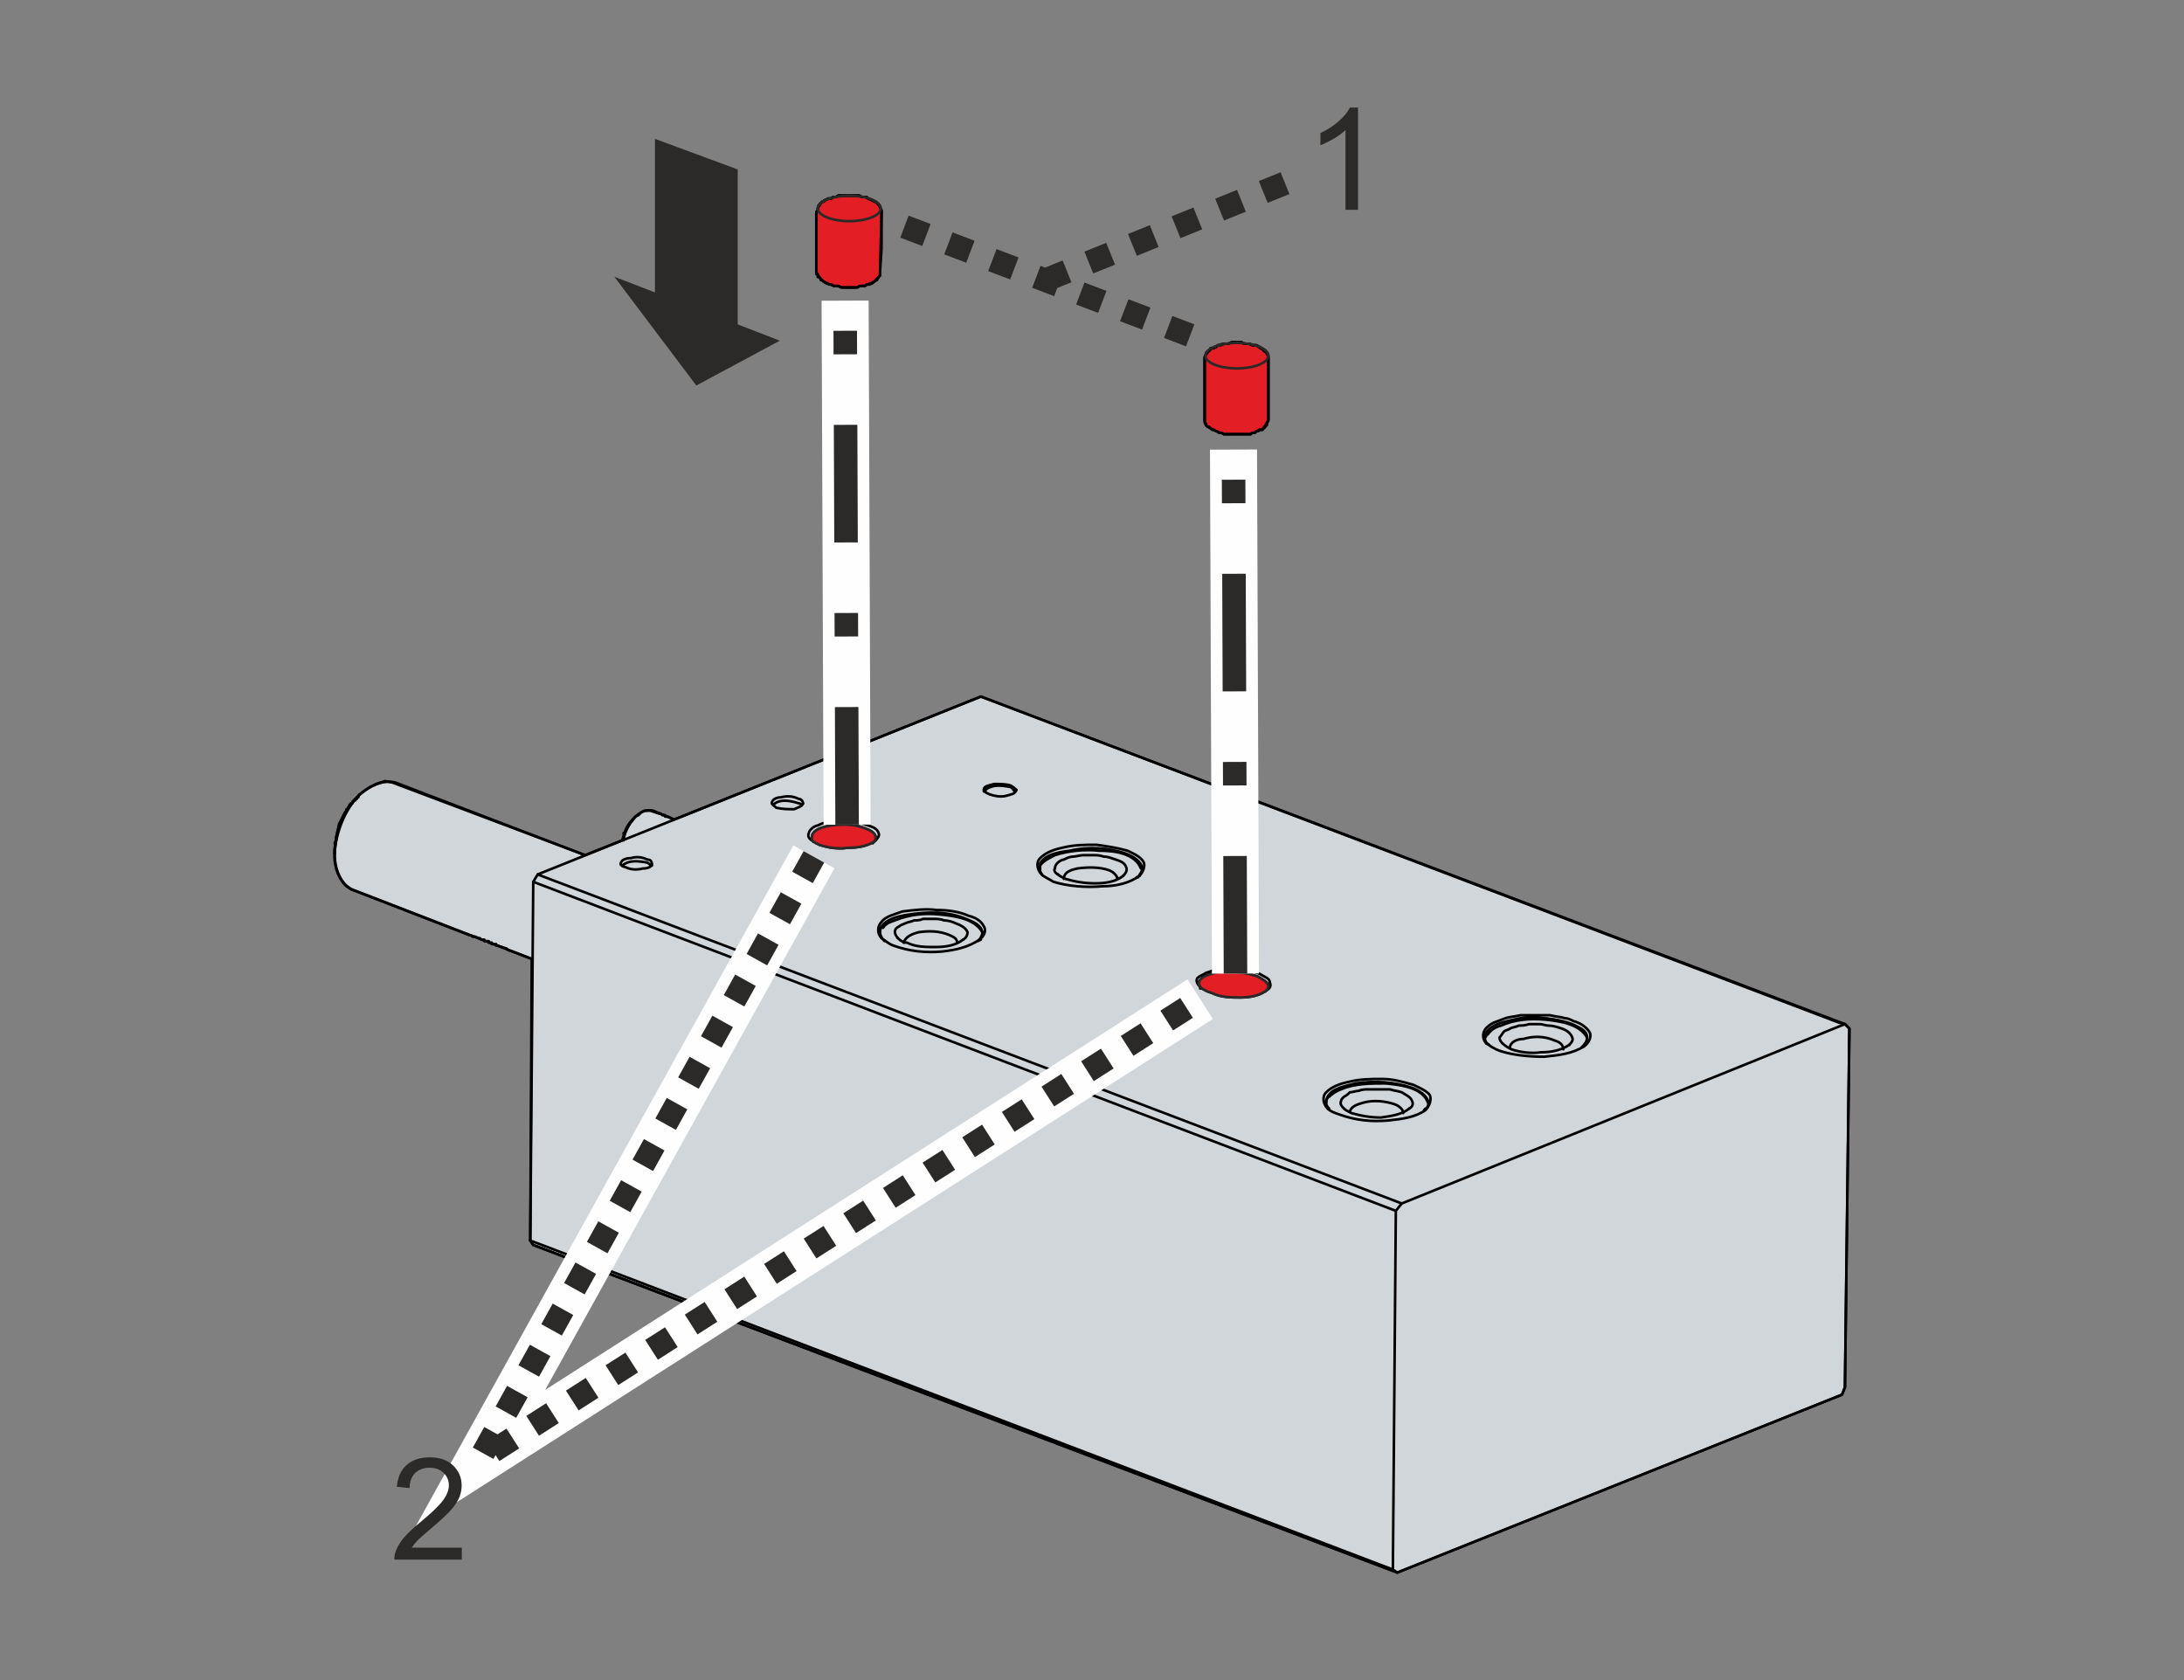 <?xml version="1.0" encoding="UTF-8"?>
<!DOCTYPE svg PUBLIC "-//W3C//DTD SVG 1.1//EN" "http://www.w3.org/Graphics/SVG/1.1/DTD/svg11.dtd">
<!-- Creator: Corel DESIGNER 2018 (64 Bit) -->
<svg xmlns="http://www.w3.org/2000/svg" xml:space="preserve" width="65mm" height="50mm" version="1.1" style="shape-rendering:geometricPrecision; text-rendering:geometricPrecision; image-rendering:optimizeQuality; fill-rule:evenodd; clip-rule:evenodd"
viewBox="0 0 6500 5000"
 xmlns:xlink="http://www.w3.org/1999/xlink">
 <rect x="0" y="0" width="6500" height="5000" fill="#808080" stroke="none"/>
 <defs>
  <style type="text/css">
   <![CDATA[
    .str3 {stroke:#FEFEFE;stroke-width:140;stroke-miterlimit:22.926}
    .str4 {stroke:#FEFEFE;stroke-width:140;stroke-linejoin:round;stroke-miterlimit:22.926}
    .str1 {stroke:#2B2A29;stroke-width:7.62;stroke-linecap:round;stroke-linejoin:round;stroke-miterlimit:22.926}
    .str0 {stroke:black;stroke-width:7.62;stroke-linecap:round;stroke-linejoin:round;stroke-miterlimit:22.926}
    .str2 {stroke:#2B2A29;stroke-width:69.99;stroke-miterlimit:22.926;stroke-dasharray:69.99 69.99}
    .str6 {stroke:#2B2A29;stroke-width:69.99;stroke-linejoin:round;stroke-miterlimit:22.926;stroke-dasharray:69.99 69.99}
    .str5 {stroke:#2B2A29;stroke-width:69.99;stroke-linejoin:round;stroke-miterlimit:22.926;stroke-dasharray:349.95 209.97 69.99 209.97}
    .fil2 {fill:none}
    .fil4 {fill:#2B2A29}
    .fil0 {fill:#E31E24}
    .fil1 {fill:#D1D6DA}
    .fil3 {fill:#2B2A29;fill-rule:nonzero}
   ]]>
  </style>
 </defs>
 <g id="Ebene_x0020_1">
  <g id="_2062770618432">
   <polygon id="Stift_Linearmotor_x0020__x0025_1" class="fil0 str0" points="3585.25,1071.68 3585.25,1243.72 3585.25,1243.72 3585.25,1234.9 3585.25,1234.9 3585.25,1243.72 3585.25,1243.72 3585.25,1248.13 3585.25,1248.13 3585.25,1248.13 3585.25,1248.13 3585.25,1248.13 3585.25,1248.13 3585.25,1252.54 3585.25,1252.54 3585.25,1252.54 3585.25,1252.54 3585.25,1252.54 3585.25,1252.54 3585.25,1252.54 3585.25,1252.54 3585.25,1252.54 3585.25,1252.54 3585.25,1252.54 3585.25,1252.54 3585.25,1252.54 3585.25,1252.54 3585.25,1252.54 3585.25,1252.54 3585.25,1252.54 3585.25,1252.54 3585.25,1252.54 3585.25,1252.54 3585.25,1252.54 3585.25,1252.54 3585.25,1252.54 3585.25,1252.54 3585.25,1252.54 3585.25,1252.54 3585.25,1252.54 3585.25,1252.54 3585.25,1252.54 3585.25,1252.54 3585.25,1252.54 3585.25,1252.54 3585.25,1252.54 3585.25,1252.54 3585.25,1252.54 3585.25,1252.54 3585.25,1252.54 3585.25,1252.54 3585.25,1252.54 3585.25,1252.54 3585.25,1252.54 3585.25,1252.54 3585.25,1252.54 3585.25,1252.54 3585.25,1252.54 3585.25,1252.54 3585.25,1252.54 3585.25,1256.96 3585.25,1256.96 3585.25,1256.96 3585.25,1256.96 3585.25,1256.96 3585.25,1256.96 3585.25,1256.96 3585.25,1256.96 3585.25,1256.96 3585.25,1256.96 3585.25,1256.96 3585.25,1256.96 3585.25,1256.96 3585.25,1256.96 3585.25,1256.96 3585.25,1256.96 3585.25,1256.96 3585.25,1256.96 3585.25,1256.96 3585.25,1256.96 3585.25,1256.96 3585.25,1256.96 3585.25,1256.96 3585.25,1256.96 3585.25,1256.96 3585.25,1256.96 3585.25,1256.96 3585.25,1256.96 3585.25,1256.96 3585.25,1256.96 3585.25,1256.96 3585.25,1256.96 3585.25,1256.96 3585.25,1256.96 3585.25,1256.96 3585.25,1256.96 3585.25,1256.96 3585.25,1256.96 3585.25,1256.96 3585.25,1256.96 3585.25,1256.96 3585.25,1256.96 3585.25,1256.96 3585.25,1256.96 3585.25,1256.96 3585.25,1256.96 3585.25,1256.96 3585.25,1256.96 3585.25,1256.96 3585.25,1256.96 3585.25,1256.96 3585.25,1256.96 3585.25,1256.96 3585.25,1256.96 3585.25,1256.96 3585.25,1256.96 3585.25,1256.96 3585.25,1256.96 3585.25,1256.96 3585.25,1256.96 3585.25,1256.96 3585.25,1256.96 3585.25,1256.96 3585.25,1256.96 3585.25,1256.96 3585.25,1256.96 3585.25,1256.96 3585.25,1256.96 3585.25,1256.96 3585.25,1256.96 3585.25,1256.96 3585.25,1256.96 3585.25,1256.96 3585.25,1256.96 3585.25,1256.96 3585.25,1256.96 3585.25,1256.96 3589.66,1261.36 3589.66,1261.36 3589.66,1261.36 3589.66,1261.36 3589.66,1261.36 3589.66,1261.36 3589.66,1261.36 3589.66,1261.36 3589.66,1261.36 3589.66,1261.36 3589.66,1261.36 3589.66,1261.36 3589.66,1261.36 3589.66,1261.36 3589.66,1261.36 3589.66,1261.36 3589.66,1261.36 3589.66,1261.36 3589.66,1261.36 3589.66,1261.36 3589.66,1261.36 3589.66,1261.36 3589.66,1261.36 3589.66,1261.36 3589.66,1261.36 3589.66,1261.36 3589.66,1261.36 3589.66,1261.36 3589.66,1261.36 3589.66,1261.36 3589.66,1261.36 3589.66,1261.36 3589.66,1261.36 3589.66,1261.36 3589.66,1261.36 3589.66,1261.36 3589.66,1261.36 3589.66,1261.36 3589.66,1261.36 3589.66,1261.36 3589.66,1261.36 3589.66,1261.36 3589.66,1261.36 3589.66,1261.36 3589.66,1261.36 3589.66,1261.36 3589.66,1261.36 3589.66,1261.36 3589.66,1261.36 3589.66,1261.36 3589.66,1261.36 3589.66,1261.36 3589.66,1261.36 3589.66,1261.36 3589.66,1261.36 3589.66,1261.36 3589.66,1261.36 3589.66,1261.36 3589.66,1261.36 3589.66,1261.36 3589.66,1261.36 3589.66,1261.36 3589.66,1261.36 3589.66,1261.36 3589.66,1261.36 3589.66,1261.36 3589.66,1261.36 3589.66,1261.36 3589.66,1261.36 3589.66,1261.36 3589.66,1261.36 3589.66,1261.36 3589.66,1261.36 3589.66,1261.36 3589.66,1261.36 3589.66,1261.36 3589.66,1261.36 3589.66,1261.36 3589.66,1261.36 3589.66,1261.36 3589.66,1261.36 3589.66,1261.36 3589.66,1261.36 3589.66,1261.36 3589.66,1261.36 3589.66,1261.36 3589.66,1261.36 3589.66,1261.36 3589.66,1261.36 3589.66,1261.36 3589.66,1261.36 3589.66,1261.36 3589.66,1265.77 3589.66,1265.77 3589.66,1265.77 3589.66,1265.77 3589.66,1265.77 3589.66,1265.77 3589.66,1265.77 3589.66,1265.77 3589.66,1265.77 3589.66,1265.77 3589.66,1265.77 3589.66,1265.77 3589.66,1265.77 3589.66,1265.77 3589.66,1265.77 3589.66,1265.77 3589.66,1265.77 3589.66,1265.77 3589.66,1265.77 3589.66,1265.77 3589.66,1265.77 3589.66,1265.77 3589.66,1265.77 3589.66,1265.77 3589.66,1265.77 3589.66,1265.77 3589.66,1265.77 3589.66,1265.77 3589.66,1265.77 3589.66,1265.77 3589.66,1265.77 3589.66,1265.77 3589.66,1265.77 3589.66,1265.77 3589.66,1265.77 3589.66,1265.77 3589.66,1265.77 3589.66,1265.77 3589.66,1265.77 3589.66,1265.77 3589.66,1265.77 3589.66,1265.77 3589.66,1265.77 3589.66,1265.77 3589.66,1265.77 3589.66,1265.77 3589.66,1265.77 3589.66,1265.77 3589.66,1265.77 3589.66,1265.77 3589.66,1265.77 3589.66,1265.77 3589.66,1265.77 3589.66,1265.77 3589.66,1265.77 3589.66,1265.77 3589.66,1265.77 3589.66,1265.77 3589.66,1265.77 3589.66,1265.77 3589.66,1265.77 3589.66,1265.77 3589.66,1265.77 3589.66,1265.77 3589.66,1265.77 3589.66,1265.77 3589.66,1265.77 3589.66,1265.77 3589.66,1265.77 3589.66,1265.77 3589.66,1265.77 3589.66,1265.77 3594.07,1270.19 3594.07,1270.19 3598.48,1270.19 3598.48,1270.19 3602.89,1274.6 3602.89,1274.6 3607.3,1279.01 3607.3,1279.01 3611.72,1279.01 3611.72,1279.01 3620.53,1283.42 3620.53,1283.42 3620.53,1283.42 3629.36,1287.83 3629.36,1287.83 3633.78,1287.83 3633.78,1287.83 3642.59,1292.24 3642.59,1292.24 3651.42,1292.24 3651.42,1292.24 3655.82,1292.24 3655.82,1292.24 3664.65,1292.24 3664.65,1292.24 3673.48,1292.24 3673.48,1292.24 3682.29,1292.24 3682.29,1292.24 3691.12,1292.24 3691.12,1292.24 3695.52,1292.24 3695.52,1292.24 3704.35,1292.24 3704.35,1292.24 3713.18,1292.24 3713.18,1292.24 3721.99,1292.24 3721.99,1292.24 3726.41,1287.83 3726.41,1287.83 3735.22,1287.83 3735.22,1287.83 3739.63,1283.42 3739.63,1283.42 3748.46,1279.01 3748.46,1279.01 3757.28,1279.01 3757.28,1279.01 3761.69,1274.6 3761.69,1274.6 3766.11,1270.19 3766.11,1270.19 3766.11,1265.77 3766.11,1265.77 3770.52,1265.77 3770.52,1265.77 3770.52,1256.96 3770.52,1256.96 3774.92,1252.54 3774.92,1252.54 3774.92,1248.13 3774.92,1248.13 3774.92,1248.13 3774.92,1181.96 3774.92,1181.96 3774.92,1181.96 3774.92,1181.96 3774.92,1181.96 3774.92,1181.96 3774.92,1181.96 3774.92,1181.96 3774.92,1181.96 3774.92,1168.73 3774.92,1168.73 3774.92,1168.73 3774.92,1168.73 3774.92,1168.73 3774.92,1168.73 3774.92,1168.73 3774.92,1168.73 3774.92,1155.5 3774.92,1155.5 3774.92,1151.09 3774.92,1151.09 3774.92,1142.26 3774.92,1142.26 3774.92,1142.26 3774.92,1142.26 3774.92,1142.26 3774.92,1142.26 3774.92,1137.86 3774.92,1137.86 3774.92,1129.03 3774.92,1129.03 3774.92,1129.03 3774.92,1129.03 3774.92,1129.03 3774.92,1129.03 3774.92,1124.61 3774.92,1124.61 3774.92,1120.21 3774.92,1120.21 3774.92,1120.21 3774.92,1120.21 3774.92,1120.21 3774.92,1120.21 3774.92,1111.38 3774.92,1111.38 3774.92,1106.97 3774.92,1106.97 3774.92,1106.97 3774.92,1106.97 3774.92,1106.97 3774.92,1106.97 3774.92,1098.16 3774.92,1098.16 3774.92,1093.74 3774.92,1093.74 3774.92,1093.74 3774.92,1093.74 3774.92,1093.74 3774.92,1093.74 3774.92,1080.51 3774.92,1080.51 3774.92,1080.51 3774.92,1080.51 3774.92,1080.51 3774.92,1067.27 3774.92,1067.27 3774.92,1067.27 3774.92,1067.27 3774.92,1062.86 3774.92,1062.86 3774.92,1058.46 3774.92,1058.46 3770.52,1054.04 3770.52,1054.04 3770.52,1049.63 3770.52,1049.63 3770.52,1049.63 3770.52,1049.63 3761.69,1045.21 3761.69,1045.21 3761.69,1045.21 3761.69,1045.21 3761.69,1045.21 3761.69,1045.21 3761.69,1045.21 3761.69,1040.81 3761.69,1040.81 3761.69,1040.81 3761.69,1040.81 3761.69,1040.81 3752.88,1036.4 3752.88,1036.4 3748.46,1031.98 3748.46,1031.98 3739.63,1027.57 3739.63,1027.57 3739.63,1027.57 3730.82,1027.57 3730.82,1027.57 3726.41,1027.57 3726.41,1027.57 3717.58,1023.16 3717.58,1023.16 3708.76,1023.16 3708.76,1023.16 3704.35,1023.16 3704.35,1023.16 3695.52,1018.75 3695.52,1018.75 3686.7,1018.75 3686.7,1018.75 3677.88,1018.75 3677.88,1018.75 3669.06,1018.75 3669.06,1018.75 3664.65,1018.75 3664.65,1018.75 3655.82,1023.16 3655.82,1023.16 3647,1023.16 3647,1023.16 3642.59,1023.16 3642.59,1023.16 3633.78,1027.57 3633.78,1027.57 3624.95,1027.57 3624.95,1027.57 3620.53,1031.98 3620.53,1031.98 3611.72,1036.4 3611.72,1036.4 3602.89,1036.4 3602.89,1036.4 3602.89,1040.81 3602.89,1040.81 3594.07,1045.21 3594.07,1045.21 3589.66,1049.63 3589.66,1049.63 3589.66,1054.04 3589.66,1054.04 3585.25,1062.86 3585.25,1062.86 3585.25,1062.86 3585.25,1062.86 3585.25,1062.86 3585.25,1062.86 3585.25,1062.86 3585.25,1062.86 3585.25,1062.86 3585.25,1062.86 3585.25,1062.86 3585.25,1062.86 3585.25,1062.86 3585.25,1062.86 3585.25,1062.86 3585.25,1062.86 3585.25,1062.86 3585.25,1062.86 3585.25,1062.86 3585.25,1062.86 3585.25,1062.86 3585.25,1062.86 3585.25,1062.86 3585.25,1062.86 3585.25,1062.86 3585.25,1067.27 3585.25,1067.27 3585.25,1067.27 3585.25,1067.27 3585.25,1067.27 3585.25,1067.27 3585.25,1067.27 3585.25,1067.27 "/>
   <polygon id="Stift_Linearmotor_x0020__x0025_4" class="fil0 str0" points="2429.52,630.57 2429.52,807.01 2429.52,807.01 2429.52,798.2 2429.52,798.2 2429.52,807.01 2429.52,807.01 2429.52,811.42 2429.52,811.42 2429.52,811.42 2429.52,811.42 2429.52,811.42 2429.52,811.42 2429.52,811.42 2429.52,811.42 2429.52,811.42 2429.52,811.42 2429.52,811.42 2429.52,811.42 2429.52,811.42 2429.52,811.42 2429.52,811.42 2429.52,811.42 2429.52,811.42 2429.52,815.84 2429.52,815.84 2429.52,815.84 2429.52,815.84 2429.52,815.84 2429.52,815.84 2429.52,815.84 2429.52,815.84 2429.52,815.84 2429.52,815.84 2429.52,815.84 2429.52,815.84 2429.52,815.84 2429.52,815.84 2429.52,815.84 2429.52,815.84 2429.52,815.84 2429.52,815.84 2429.52,815.84 2429.52,815.84 2429.52,815.84 2429.52,815.84 2429.52,815.84 2429.52,815.84 2429.52,815.84 2429.52,815.84 2429.52,815.84 2429.52,815.84 2429.52,815.84 2429.52,815.84 2429.52,815.84 2429.52,815.84 2433.93,815.84 2433.93,815.84 2433.93,815.84 2433.93,815.84 2433.93,815.84 2433.93,815.84 2433.93,815.84 2433.93,815.84 2433.93,815.84 2433.93,815.84 2433.93,815.84 2433.93,815.84 2433.93,815.84 2433.93,815.84 2433.93,815.84 2433.93,815.84 2433.93,815.84 2433.93,815.84 2433.93,815.84 2433.93,815.84 2433.93,815.84 2433.93,815.84 2433.93,815.84 2433.93,815.84 2433.93,815.84 2433.93,815.84 2433.93,815.84 2433.93,815.84 2433.93,820.25 2433.93,820.25 2433.93,820.25 2433.93,820.25 2433.93,820.25 2433.93,820.25 2433.93,820.25 2433.93,820.25 2433.93,820.25 2433.93,820.25 2433.93,820.25 2433.93,820.25 2433.93,820.25 2433.93,820.25 2433.93,820.25 2433.93,820.25 2433.93,820.25 2433.93,820.25 2433.93,820.25 2433.93,820.25 2433.93,820.25 2433.93,820.25 2433.93,820.25 2433.93,820.25 2433.93,820.25 2433.93,820.25 2433.93,820.25 2433.93,820.25 2433.93,820.25 2433.93,820.25 2433.93,820.25 2433.93,820.25 2433.93,820.25 2433.93,820.25 2433.93,820.25 2433.93,820.25 2433.93,820.25 2433.93,820.25 2433.93,820.25 2433.93,820.25 2433.93,820.25 2433.93,820.25 2433.93,820.25 2433.93,820.25 2433.93,820.25 2433.93,820.25 2433.93,820.25 2433.93,820.25 2433.93,820.25 2433.93,820.25 2433.93,820.25 2433.93,820.25 2433.93,820.25 2433.93,820.25 2433.93,820.25 2433.93,820.25 2433.93,820.25 2433.93,820.25 2433.93,820.25 2433.93,820.25 2433.93,820.25 2433.93,820.25 2433.93,820.25 2433.93,820.25 2433.93,820.25 2433.93,820.25 2433.93,820.25 2433.93,820.25 2433.93,820.25 2433.93,820.25 2433.93,820.25 2433.93,820.25 2433.93,820.25 2433.93,820.25 2433.93,820.25 2433.93,820.25 2433.93,820.25 2433.93,820.25 2433.93,820.25 2433.93,820.25 2433.93,820.25 2433.93,820.25 2433.93,820.25 2433.93,820.25 2433.93,820.25 2433.93,820.25 2433.93,820.25 2433.93,820.25 2433.93,820.25 2433.93,820.25 2433.93,820.25 2433.93,820.25 2433.93,820.25 2433.93,820.25 2433.93,820.25 2433.93,824.65 2433.93,824.65 2433.93,824.65 2433.93,824.65 2433.93,824.65 2433.93,824.65 2433.93,824.65 2433.93,824.65 2433.93,824.65 2433.93,824.65 2433.93,824.65 2433.93,824.65 2433.93,824.65 2433.93,824.65 2433.93,824.65 2433.93,824.65 2433.93,824.65 2433.93,824.65 2433.93,824.65 2433.93,824.65 2433.93,824.65 2433.93,824.65 2433.93,824.65 2433.93,824.65 2433.93,824.65 2433.93,824.65 2433.93,824.65 2433.93,824.65 2433.93,824.65 2433.93,824.65 2438.35,824.65 2438.35,824.65 2438.35,824.65 2438.35,824.65 2438.35,824.65 2438.35,824.65 2438.35,824.65 2438.35,824.65 2438.35,824.65 2438.35,824.65 2438.35,824.65 2438.35,824.65 2438.35,824.65 2438.35,824.65 2438.35,824.65 2438.35,824.65 2438.35,824.65 2438.35,824.65 2438.35,824.65 2438.35,824.65 2438.35,824.65 2438.35,824.65 2438.35,824.65 2438.35,824.65 2438.35,824.65 2438.35,824.65 2438.35,824.65 2438.35,824.65 2438.35,824.65 2438.35,824.65 2438.35,824.65 2438.35,824.65 2438.35,824.65 2438.35,824.65 2438.35,824.65 2438.35,824.65 2438.35,824.65 2438.35,824.65 2438.35,824.65 2438.35,824.65 2438.35,824.65 2438.35,824.65 2438.35,824.65 2438.35,824.65 2438.35,824.65 2438.35,824.65 2438.35,824.65 2438.35,824.65 2438.35,824.65 2438.35,824.65 2438.35,824.65 2438.35,824.65 2438.35,824.65 2438.35,824.65 2438.35,824.65 2438.35,824.65 2438.35,824.65 2438.35,824.65 2438.35,824.65 2438.35,824.65 2438.35,824.65 2438.35,824.65 2438.35,824.65 2438.35,824.65 2438.35,824.65 2438.35,824.65 2438.35,824.65 2438.35,824.65 2438.35,824.65 2438.35,824.65 2438.35,824.65 2438.35,824.65 2438.35,824.65 2438.35,824.65 2438.35,824.65 2438.35,824.65 2438.35,824.65 2438.35,824.65 2438.35,824.65 2438.35,824.65 2438.35,824.65 2438.35,824.65 2438.35,824.65 2438.35,824.65 2438.35,824.65 2438.35,824.65 2438.35,824.65 2438.35,824.65 2438.35,824.65 2438.35,824.65 2438.35,824.65 2438.35,824.65 2442.76,829.07 2442.76,829.07 2442.76,833.48 2442.76,833.48 2447.16,833.48 2447.16,833.48 2451.58,837.9 2451.58,837.9 2460.41,842.31 2460.41,842.31 2469.22,846.71 2469.22,846.71 2469.22,846.71 2473.63,846.71 2473.63,846.71 2482.46,851.13 2482.46,851.13 2486.86,851.13 2486.86,851.13 2495.69,851.13 2495.69,851.13 2504.52,855.54 2504.52,855.54 2513.34,855.54 2513.34,855.54 2517.75,855.54 2517.75,855.54 2526.56,855.54 2526.56,855.54 2535.39,855.54 2535.39,855.54 2544.22,855.54 2544.22,855.54 2553.04,855.54 2553.04,855.54 2557.45,851.13 2557.45,851.13 2566.26,851.13 2566.26,851.13 2575.09,851.13 2575.09,851.13 2579.51,846.71 2579.51,846.71 2588.32,846.71 2588.32,846.71 2597.15,842.31 2597.15,842.31 2601.56,837.9 2601.56,837.9 2605.97,833.48 2605.97,833.48 2610.38,829.07 2610.38,829.07 2610.38,829.07 2610.38,829.07 2614.79,824.65 2614.79,824.65 2619.21,820.25 2619.21,820.25 2619.21,811.42 2619.21,811.42 2619.21,807.01 2619.21,807.01 2619.21,807.01 2623.62,740.85 2623.62,740.85 2623.62,740.85 2623.62,740.85 2623.62,740.85 2623.62,740.85 2623.62,740.85 2623.62,740.85 2623.62,740.85 2623.62,727.61 2623.62,727.61 2623.62,727.61 2623.62,727.61 2623.62,727.61 2623.62,727.61 2623.62,727.61 2623.62,727.61 2623.62,718.79 2623.62,718.79 2623.62,714.38 2623.62,714.38 2623.62,705.55 2623.62,705.55 2623.62,705.55 2623.62,705.55 2623.62,705.55 2623.62,705.55 2623.62,701.15 2623.62,701.15 2623.62,692.32 2623.62,692.32 2623.62,692.32 2623.62,692.32 2623.62,692.32 2623.62,692.32 2623.62,683.51 2623.62,683.51 2623.62,679.09 2623.62,679.09 2623.62,679.09 2623.62,679.09 2623.62,679.09 2623.62,679.09 2623.62,670.27 2623.62,670.27 2623.62,665.85 2623.62,665.85 2623.62,665.85 2623.62,665.85 2623.62,665.85 2623.62,665.85 2623.62,657.04 2623.62,657.04 2623.62,652.62 2623.62,652.62 2623.62,652.62 2623.62,652.62 2623.62,652.62 2623.62,652.62 2623.62,643.81 2623.62,643.81 2623.62,643.81 2623.62,643.81 2623.62,643.81 2623.62,630.57 2623.62,630.57 2623.62,630.57 2623.62,630.57 2623.62,626.15 2623.62,626.15 2619.21,617.34 2619.21,617.34 2619.21,617.34 2619.21,617.34 2614.79,608.51 2614.79,608.51 2614.79,608.51 2614.79,608.51 2610.38,604.11 2610.38,604.11 2610.38,604.11 2610.38,604.11 2610.38,604.11 2610.38,604.11 2610.38,604.11 2610.38,604.11 2610.38,604.11 2610.38,604.11 2605.97,599.69 2605.97,599.69 2601.56,599.69 2601.56,599.69 2592.74,595.28 2592.74,595.28 2583.92,590.87 2583.92,590.87 2583.92,590.87 2579.51,586.45 2579.51,586.45 2570.68,586.45 2570.68,586.45 2566.26,586.45 2566.26,586.45 2557.45,582.05 2557.45,582.05 2548.62,582.05 2548.62,582.05 2539.81,582.05 2539.81,582.05 2535.39,582.05 2535.39,582.05 2526.56,582.05 2526.56,582.05 2517.75,582.05 2517.75,582.05 2508.92,582.05 2508.92,582.05 2500.11,582.05 2500.11,582.05 2495.69,582.05 2495.69,582.05 2486.86,586.45 2486.86,586.45 2478.05,586.45 2478.05,586.45 2473.63,590.87 2473.63,590.87 2464.82,590.87 2464.82,590.87 2455.99,595.28 2455.99,595.28 2451.58,599.69 2451.58,599.69 2447.16,599.69 2447.16,599.69 2442.76,604.11 2442.76,604.11 2438.35,612.92 2438.35,612.92 2433.93,617.34 2433.93,617.34 2433.93,621.75 2433.93,621.75 2433.93,621.75 2433.93,621.75 2433.93,626.15 2433.93,626.15 2433.93,626.15 2433.93,626.15 2433.93,626.15 2433.93,626.15 2433.93,626.15 2433.93,626.15 2433.93,626.15 2433.93,626.15 2433.93,626.15 2433.93,626.15 2433.93,626.15 2433.93,626.15 2433.93,626.15 2433.93,626.15 2433.93,626.15 2433.93,626.15 2433.93,626.15 2433.93,626.15 2433.93,626.15 2433.93,626.15 2433.93,626.15 2433.93,626.15 2433.93,626.15 2433.93,626.15 2429.52,630.57 2429.52,630.57 "/>
   <polygon id="AL8021-0x11_x0020__x0025_1" class="fil1 str0" points="5473.22,3043.48 2919.17,2073.02 2919.17,2073.02 2006.06,2439.14 2006.06,2439.14 2006.06,2439.14 1988.41,2430.33 1988.41,2430.33 1988.41,2430.33 1979.59,2430.33 1979.59,2430.33 1979.59,2430.33 1979.59,2430.33 1979.59,2430.33 1979.59,2430.33 1979.59,2430.33 1979.59,2425.91 1979.59,2425.91 1979.59,2425.91 1975.17,2425.91 1975.17,2425.91 1970.76,2425.91 1970.76,2425.91 1970.76,2425.91 1970.76,2425.91 1970.76,2425.91 1970.76,2425.91 1966.36,2421.5 1966.36,2421.5 1961.94,2421.5 1961.94,2421.5 1961.94,2421.5 1961.94,2421.5 1961.94,2421.5 1961.94,2421.5 1961.94,2421.5 1961.94,2421.5 1961.94,2421.5 1961.94,2421.5 1948.71,2417.09 1948.71,2417.09 1935.47,2412.67 1935.47,2412.67 1917.83,2412.67 1917.83,2412.67 1909.01,2417.09 1909.01,2417.09 1900.19,2425.91 1900.19,2425.91 1891.36,2430.33 1891.36,2430.33 1873.71,2452.37 1873.71,2452.37 1873.71,2452.37 1860.48,2474.43 1860.48,2474.43 1860.48,2478.84 1860.48,2478.84 1856.07,2483.26 1856.07,2483.26 1856.07,2483.26 1856.07,2478.84 1856.07,2478.84 1856.07,2483.26 1856.07,2487.67 1856.07,2487.67 1856.07,2487.67 1856.07,2487.67 1851.66,2500.9 1851.66,2500.9 1851.66,2500.9 1851.66,2500.9 1741.38,2545.01 1741.38,2545.01 1741.38,2545.01 1167.93,2328.87 1167.93,2328.87 1167.93,2328.87 1145.88,2324.46 1145.88,2324.46 1132.65,2328.87 1132.65,2328.87 1119.41,2333.27 1119.41,2333.27 1101.76,2342.1 1101.76,2342.1 1088.53,2350.93 1088.53,2350.93 1070.89,2364.16 1070.89,2364.16 1070.89,2364.16 1070.89,2364.16 1066.48,2368.57 1066.48,2368.57 1066.48,2368.57 1066.48,2372.97 1062.06,2372.97 1062.06,2372.97 1062.06,2372.97 1062.06,2372.97 1062.06,2372.97 1062.06,2372.97 1062.06,2372.97 1062.06,2372.97 1062.06,2372.97 1062.06,2372.97 1062.06,2372.97 1062.06,2372.97 1062.06,2372.97 1062.06,2372.97 1062.06,2372.97 1062.06,2372.97 1062.06,2372.97 1062.06,2377.38 1057.65,2377.38 1057.65,2377.38 1057.65,2377.38 1057.65,2377.38 1057.65,2377.38 1057.65,2377.38 1057.65,2377.38 1057.65,2377.38 1057.65,2377.38 1057.65,2377.38 1057.65,2377.38 1057.65,2377.38 1057.65,2377.38 1057.65,2377.38 1057.65,2377.38 1057.65,2381.8 1057.65,2381.8 1057.65,2381.8 1057.65,2381.8 1057.65,2381.8 1053.25,2381.8 1053.25,2381.8 1053.25,2381.8 1053.25,2381.8 1053.25,2381.8 1053.25,2381.8 1053.25,2381.8 1053.25,2381.8 1053.25,2381.8 1053.25,2381.8 1053.25,2381.8 1053.25,2381.8 1053.25,2381.8 1053.25,2381.8 1048.83,2386.21 1048.83,2386.21 1048.83,2386.21 1048.83,2386.21 1048.83,2386.21 1048.83,2386.21 1048.83,2390.63 1048.83,2390.63 1048.83,2390.63 1048.83,2390.63 1044.42,2390.63 1044.42,2390.63 1044.42,2390.63 1044.42,2390.63 1044.42,2390.63 1044.42,2390.63 1044.42,2390.63 1044.42,2390.63 1044.42,2390.63 1044.42,2390.63 1044.42,2390.63 1044.42,2395.03 1044.42,2395.03 1044.42,2395.03 1044.42,2395.03 1044.42,2395.03 1044.42,2395.03 1044.42,2395.03 1040.01,2395.03 1040.01,2395.03 1040.01,2395.03 1040.01,2399.44 1040.01,2399.44 1040.01,2399.44 1040.01,2399.44 1040.01,2399.44 1035.6,2403.86 1035.6,2403.86 1035.6,2403.86 1035.6,2403.86 1035.6,2403.86 1035.6,2403.86 1035.6,2403.86 1035.6,2408.27 1035.6,2408.27 1035.6,2408.27 1035.6,2408.27 1035.6,2408.27 1031.19,2408.27 1031.19,2408.27 1031.19,2408.27 1031.19,2408.27 1031.19,2408.27 1031.19,2412.67 1031.19,2412.67 1031.19,2412.67 1031.19,2412.67 1031.19,2412.67 1026.78,2417.09 1026.78,2417.09 1009.13,2452.37 1009.13,2452.37 1000.3,2492.07 1000.3,2492.07 1000.3,2492.07 1000.3,2492.07 1000.3,2496.49 1000.3,2496.49 1000.3,2500.9 1000.3,2500.9 995.9,2509.73 995.9,2509.73 995.9,2509.73 1000.3,2500.9 1000.3,2500.9 995.9,2527.37 995.9,2527.37 995.9,2527.37 995.9,2562.66 995.9,2562.66 1000.3,2584.71 1000.3,2584.71 1004.72,2597.94 1004.72,2597.94 1013.55,2615.59 1013.55,2615.59 1022.36,2628.83 1022.36,2628.83 1031.19,2637.64 1031.19,2637.64 1044.42,2646.47 1044.42,2646.47 1397.31,2783.22 1397.31,2783.22 1401.72,2783.22 1401.72,2783.22 1401.72,2783.22 1401.72,2783.22 1401.72,2783.22 1401.72,2783.22 1406.14,2787.63 1406.14,2787.63 1406.14,2787.63 1406.14,2787.63 1406.14,2787.63 1406.14,2787.63 1410.55,2787.63 1410.55,2787.63 1410.55,2787.63 1410.55,2787.63 1410.55,2787.63 1410.55,2787.63 1414.95,2787.63 1414.95,2787.63 1414.95,2787.63 1414.95,2787.63 1414.95,2787.63 1414.95,2787.63 1423.78,2792.03 1423.78,2792.03 1423.78,2792.03 1423.78,2792.03 1423.78,2792.03 1423.78,2792.03 1428.19,2792.03 1428.19,2792.03 1428.19,2792.03 1428.19,2792.03 1428.19,2792.03 1428.19,2792.03 1432.61,2796.45 1432.61,2796.45 1432.61,2796.45 1432.61,2796.45 1432.61,2796.45 1432.61,2796.45 1437.01,2796.45 1437.01,2796.45 1437.01,2796.45 1437.01,2796.45 1437.01,2796.45 1437.01,2796.45 1441.42,2796.45 1441.42,2796.45 1441.42,2796.45 1441.42,2800.86 1441.42,2800.86 1441.42,2800.86 1445.84,2800.86 1445.84,2800.86 1445.84,2800.86 1445.84,2800.86 1445.84,2800.86 1445.84,2800.86 1450.25,2800.86 1450.25,2800.86 1454.65,2800.86 1454.65,2805.27 1454.65,2805.27 1454.65,2805.27 1459.07,2805.27 1459.07,2805.27 1459.07,2805.27 1459.07,2805.27 1459.07,2805.27 1459.07,2805.27 1463.48,2805.27 1463.48,2805.27 1463.48,2805.27 1463.48,2809.68 1463.48,2809.68 1463.48,2809.68 1472.31,2809.68 1472.31,2809.68 1472.31,2809.68 1472.31,2809.68 1472.31,2809.68 1472.31,2809.68 1476.71,2809.68 1476.71,2809.68 1476.71,2809.68 1476.71,2814.09 1476.71,2814.09 1476.71,2814.09 1481.12,2814.09 1481.12,2814.09 1481.12,2814.09 1481.12,2814.09 1481.12,2814.09 1481.12,2814.09 1494.35,2818.5 1494.35,2818.5 1494.35,2818.5 1494.35,2818.5 1494.35,2818.5 1494.35,2818.5 1507.59,2822.92 1507.59,2822.92 1507.59,2822.92 1507.59,2822.92 1507.59,2822.92 1507.59,2822.92 1512.01,2827.33 1512.01,2827.33 1512.01,2827.33 1512.01,2827.33 1512.01,2827.33 1512.01,2827.33 1525.24,2831.73 1525.24,2831.73 1525.24,2831.73 1582.58,2853.79 1582.58,2853.79 1582.58,2853.79 1582.58,2853.79 1578.17,3691.91 1578.17,3691.91 1578.17,3691.91 1587,3705.14 1587,3705.14 4158.7,4680.01 4158.7,4680.01 5482.04,4150.68 5482.04,4150.68 5482.04,4150.68 5490.87,4128.62 5490.87,4128.62 5504.1,3061.12 5504.1,3061.12 5504.1,3061.12 5490.87,3047.88 5490.87,3047.88 5490.87,3047.88 "/>
   <path class="fil2 str0" d="M3774.92 1248.13l0 -4.41 0 -176.45c0,-4.41 0,-13.23 -4.4,-17.64 -8.83,-8.82 -22.06,-13.23 -30.89,-22.06 -4.41,0 -4.41,0 -8.81,0 -4.41,0 -8.83,-4.41 -13.24,-4.41 0,0 -4.4,0 -8.82,0 -4.41,0 -8.83,0 -13.24,-4.41 -4.4,0 -4.4,0 -8.82,0 -4.41,0 -8.82,0 -17.64,0 0,0 -4.41,0 -4.41,0 -4.42,4.41 -13.23,4.41 -17.65,4.41 0,0 -4.41,0 -4.41,0 -8.81,0 -13.23,4.41 -17.64,4.41 0,0 -4.42,0 -4.42,4.41 -4.41,0 -8.81,0 -8.81,4.42 -4.42,0 -4.42,0 -8.83,0 0,4.41 -4.41,4.41 -4.41,8.81 -4.41,0 -4.41,0 -4.41,4.42 -4.41,4.41 -8.82,8.83 -8.82,17.64l0 0 0 176.45c0,8.82 0,17.64 4.41,22.05 8.82,8.83 22.06,13.24 30.87,17.65 4.42,0 4.42,4.41 8.83,4.41 4.42,0 8.82,0 13.23,4.41 0,0 4.41,0 8.83,0 4.4,0 8.81,0 13.23,0 4.41,0 4.41,0 8.83,0 4.4,0 8.81,0 17.64,0 0,0 4.4,0 4.4,0 8.83,0 13.24,0 17.66,0 0,0 4.4,0 8.81,0 4.42,-4.41 8.83,-4.41 13.23,-4.41 0,0 4.41,-4.41 4.41,-4.41 4.42,0 8.83,0 8.83,-4.41 4.42,0 4.42,0 8.82,0 0,-4.41 4.41,-4.41 4.41,-8.82 4.42,0 4.42,-4.42 4.42,-4.42 4.41,-4.41 8.81,-13.23 8.81,-17.64"/>
   <path class="fil2 str0" d="M2619.21 811.42l0 -4.41 4.41 -176.44c0,-8.82 -4.41,-13.23 -8.83,-22.06 -8.82,-8.82 -17.64,-13.23 -30.87,-17.64 0,0 -4.41,0 -4.41,-4.42 -4.42,0 -8.83,0 -13.25,0 -4.4,0 -8.81,-4.4 -8.81,-4.4 -4.41,0 -8.83,0 -17.64,0 0,0 -4.42,0 -4.42,0 -8.83,0 -13.23,0 -17.64,0 -4.41,0 -4.41,0 -8.83,0 -4.4,0 -8.81,0 -13.23,0 -4.41,0 -4.41,4.4 -8.83,4.4 -4.4,0 -8.81,0 -13.23,4.42 -4.41,0 -4.41,0 -8.81,0 0,0 -4.41,4.41 -8.83,4.41 0,0 -4.41,0 -4.41,4.41 -4.42,0 -4.42,4.42 -8.82,4.42 0,0 -4.41,4.4 -4.41,4.4 -4.42,4.41 -4.42,13.24 -4.42,17.64l-4.41 4.42 0 176.44c0,4.41 4.41,13.24 8.83,17.64 8.81,13.25 17.64,17.66 30.87,22.06 0,0 4.41,0 4.41,0 4.42,4.42 8.83,4.42 13.23,4.42 4.42,0 4.42,0 8.83,0 4.42,4.41 8.83,4.41 17.65,4.41 0,0 4.41,0 4.41,0 8.81,0 13.23,0 17.64,0 4.42,0 4.42,0 8.83,0 4.4,0 8.82,0 13.23,-4.41 4.41,0 4.41,0 8.81,0 4.42,0 8.83,0 13.25,-4.42 4.41,0 4.41,0 4.41,0 4.4,-4.4 8.82,-4.4 13.23,-4.4 0,-4.41 4.41,-4.41 4.41,-4.41 4.41,0 4.41,-4.42 8.82,-4.42 0,-4.41 4.41,-4.41 4.41,-8.83 4.42,-4.4 4.42,-8.81 4.42,-13.23"/>
   <path class="fil2 str0" d="M1600.23 2602.36l2571.7 979.28 1318.94 -533.76m-4494.97 -507.28c4.4,-66.17 30.88,-132.33 74.99,-176.44m3171.62 939.58c13.23,-13.25 17.64,-30.89 13.23,-44.12 -8.82,-13.24 -30.87,-22.05 -48.52,-30.88 -30.88,-8.82 -61.75,-17.65 -92.64,-17.65 -35.28,0 -66.16,0 -101.46,8.83 -22.04,4.42 -48.51,13.23 -66.16,30.87 -13.24,13.25 -8.82,35.29 4.42,48.53m471.99 -194.09c-8.83,-8.82 -13.24,-26.47 -4.41,-39.7 4.41,-8.82 17.64,-17.65 26.47,-22.05 13.23,-4.42 22.05,-8.83 35.28,-13.24 13.23,-4.41 26.47,-4.41 44.12,-8.82 13.23,0 30.87,0 44.1,0 13.24,0 30.88,0 44.11,0 17.65,4.41 30.89,4.41 44.12,8.82 8.83,0 17.64,4.41 26.47,8.82 17.64,4.42 39.7,17.65 48.52,35.29 4.41,13.23 -4.42,30.88 -17.65,39.7m-1799.75 -317.6c13.23,-8.82 22.06,-26.47 13.23,-39.7 -8.81,-17.65 -26.46,-26.48 -44.11,-30.88 -30.87,-13.24 -61.75,-17.64 -97.05,-17.64 -30.87,-4.41 -66.15,0 -101.45,4.4 -22.05,8.83 -48.52,13.24 -61.75,30.89 -13.24,13.23 -13.24,35.28 0,48.51m767.54 -185.26c8.81,-8.83 17.64,-26.47 13.23,-39.7 -8.82,-17.64 -30.87,-26.47 -48.52,-35.3 -30.88,-8.81 -61.76,-13.23 -92.64,-17.64 -35.29,0 -66.16,0 -101.46,8.83 -22.04,4.41 -48.51,13.23 -66.16,30.87 -13.24,13.24 -8.83,35.3 4.42,48.53m899.86 696.96c-4.41,-4.41 -13.23,-13.24 -8.81,-22.05 0,-4.42 4.4,-8.83 8.81,-13.23 8.83,-4.42 13.23,-8.83 17.65,-13.25 8.83,0 17.64,-4.41 26.47,-4.41 8.81,-4.4 22.06,-4.4 30.87,-4.4 8.83,0 22.06,0 30.89,0 8.81,0 22.05,0 30.87,0 13.24,4.4 22.06,4.4 35.29,8.81 13.24,8.83 26.47,13.25 30.88,26.48 4.41,8.81 0,17.64 -8.83,22.05m-1504.2 -494.05c4.41,-17.64 26.47,-26.47 44.11,-30.88 30.88,-4.41 61.76,-4.41 92.63,8.83 8.83,4.41 22.06,8.81 22.06,22.05m1874.75 282.31c0,-22.05 -26.47,-30.87 -44.11,-39.7 -48.53,-17.64 -101.46,-22.05 -154.39,-17.64 -39.7,8.82 -101.46,17.64 -105.87,57.34m-1093.97 -476.41c-4.42,-8.81 -13.23,-17.64 -26.47,-22.04 -26.46,-8.83 -61.75,-8.83 -92.63,-4.42 -17.65,4.42 -35.29,8.82 -39.7,26.46m604.33 335.26c8.81,-4.41 13.23,-13.24 8.81,-22.05 0,-13.25 -17.64,-17.65 -30.87,-26.48l-13.24 -4.41c-4.4,0 -8.81,-4.41 -17.64,-4.41 -8.82,-4.4 -17.65,-4.4 -26.46,-4.4 -8.83,0 -17.64,0 -26.47,0 -13.23,0 -22.06,0 -30.87,0 -8.83,0 -17.66,4.4 -26.48,4.4 -8.82,4.41 -17.64,4.41 -22.05,8.82 -8.83,4.42 -17.65,8.83 -22.06,13.23 -4.41,8.83 0,17.65 8.83,26.47m-899.88 -145.57c-4.42,-4.4 -8.82,-13.23 -8.82,-17.64 0,-8.82 4.4,-13.23 13.23,-17.64 4.41,-4.42 8.82,-4.42 17.64,-8.82 8.83,-4.41 17.65,-4.41 26.48,-8.83 8.81,0 17.64,0 26.45,-4.41 13.25,0 22.06,0 30.89,0 8.81,0 22.06,0 30.87,4.41 13.24,0 26.47,4.42 35.29,8.83 13.24,4.4 30.88,13.23 35.3,26.46 0,8.83 -4.42,17.64 -13.25,22.06m-247.01 -22.06c0,-35.29 52.93,-48.52 88.21,-52.93 57.35,-8.83 114.7,-8.83 167.63,13.23 22.06,8.83 44.12,17.64 48.52,39.7m224.97 -172.03c-8.81,-4.42 -13.23,-13.23 -8.81,-17.65 0,-8.82 4.4,-13.24 8.81,-17.64 4.42,-4.41 13.23,-8.83 17.65,-8.83 8.82,-4.41 17.64,-8.81 26.47,-8.81 8.81,0 22.05,-4.42 30.87,-4.42 8.83,0 22.06,0 30.88,0 8.82,0 17.65,0 30.88,4.42 13.23,0 22.05,4.4 35.28,8.81 13.24,4.42 26.47,8.83 30.89,22.06 4.41,8.83 0,17.64 -8.83,26.47m674.91 701.37c4.41,-17.65 26.47,-22.06 39.7,-26.46 30.88,-8.83 66.17,-4.41 92.64,4.4 13.23,4.41 22.05,13.24 26.46,22.06m-2329.08 -736.67c0,-13.23 17.64,-17.64 30.87,-17.64 13.23,-4.4 30.88,-4.4 48.53,4.41 8.81,0 13.23,4.42 13.23,13.23m988.09 -220.54c0,-13.25 17.65,-13.25 30.89,-17.66 17.64,0 35.28,0 48.51,4.41 8.83,4.42 13.25,8.83 17.65,13.25m1468.91 767.53c0,-17.64 22.06,-26.47 39.7,-26.47 30.89,-8.81 61.76,-8.81 92.65,4.42 13.23,4.41 22.04,8.82 26.45,22.05m-1085.14 -189.68c0,-22.05 35.29,-30.88 57.35,-35.29 35.28,-4.41 74.98,0 105.87,8.83l13.23 4.41c13.23,8.82 26.47,13.23 30.87,26.46m-1385.1 -542.56c0,-8.83 -8.82,-13.25 -13.23,-13.25 -17.64,-8.81 -35.29,-8.81 -52.93,-4.41 -8.83,0 -26.47,4.41 -26.47,17.66m794.01 194.08c4.41,-39.7 57.34,-48.52 92.63,-52.94 57.34,-13.23 114.69,-8.81 167.63,8.83 22.06,8.83 44.11,22.06 48.51,44.11m-983.68 -83.81c-8.83,-4.41 -13.23,-13.23 -8.83,-22.06 0,-4.41 4.42,-8.81 8.83,-13.23 4.41,-4.41 13.23,-8.82 17.64,-8.82 8.83,-4.42 17.65,-8.82 26.48,-8.82 8.81,-4.41 17.64,-4.41 26.45,-4.41 13.25,0 22.06,0 30.89,0 8.81,0 22.06,0 30.87,4.41 13.24,0 22.06,4.4 35.3,8.82 13.23,4.41 26.46,8.82 30.87,22.05 4.42,8.83 -4.41,17.65 -8.82,22.06m2064.42 608.74c4.41,-4.41 13.24,-13.23 8.83,-22.06 -4.42,-13.23 -17.65,-22.05 -30.89,-26.46 -13.23,-4.41 -26.46,-8.83 -39.7,-8.83 -8.82,0 -17.64,-4.41 -26.46,-4.41 -13.24,0 -22.06,0 -30.88,0 -13.23,4.41 -22.06,4.41 -30.88,4.41 -8.82,4.42 -17.64,4.42 -26.47,8.83 -4.41,4.41 -13.23,4.41 -17.64,8.82 -4.41,4.41 -8.82,13.24 -13.23,17.64 0,8.83 4.41,13.24 8.82,17.65m-2086.47 -710.2l0 0m-449.95 180.86l4.42 0m1076.32 -224.96c4.42,0 4.42,4.4 4.42,4.4m-1129.27 75c-17.65,17.64 -30.88,44.1 -35.29,66.16m1076.33 -145.56c0,0 0,4.4 0,4.4m-516.11 136.74c0,-22.04 30.87,-30.87 57.34,-35.28 35.29,-4.42 70.59,-4.42 101.46,8.82 13.23,4.42 30.88,13.23 30.88,26.46m1340.99 789.61c0,-39.7 52.93,-48.53 88.22,-57.34 57.34,-8.83 114.7,-4.42 167.63,13.23 22.06,8.81 44.11,22.05 48.52,44.11m-79.4 299.96l-17.65 22.04 -2567.28 -979.26m-8.83 1067.49l2567.3 979.28 13.23 8.82m-4.42 -1076.33l-8.81 1067.51"/>
   <path class="fil2 str0" d="M2932.4 2350.93l-4.42 4.4m92.65 -4.4l0 4.4 0 0"/>
   <path class="fil2 str0" d="M4242.51 3299.32l-4.41 4.42m-291.14 -26.47c0,0 0,4.41 0,4.41m0 -8.83c0,0 0,0 0,4.42m4.42 -8.83l0 0m299.95 17.64c-13.23,-48.51 -79.4,-57.34 -127.92,-61.74 -44.11,0 -92.63,0 -132.33,17.64 -13.24,4.4 -26.47,13.23 -35.3,22.06m467.59 -185.28c0,4.42 0,8.82 -4.41,8.82m304.37 0c-22.06,-39.7 -79.4,-48.52 -123.52,-52.93 -48.52,-4.41 -92.63,0 -132.33,17.64 -17.65,4.42 -30.88,13.24 -39.7,26.47m-657.26 -132.33l-8.83 4.4m-842.52 -154.38l-8.83 4.41m-291.13 -30.88c0,0 0,4.41 0,4.41 0,0 0,4.41 0,4.41m304.36 -4.41c-22.05,-39.7 -79.4,-48.52 -127.92,-52.93 -44.11,-4.41 -88.23,0 -132.33,17.64 -13.24,4.42 -26.47,8.83 -35.3,22.06m763.14 -154.39l-8.83 4.4m-286.72 -30.87c0,0 0,4.41 0,8.83m299.96 -4.42c-17.65,-44.11 -75,-52.94 -123.51,-52.94 -44.12,-4.4 -92.63,0 -132.33,13.24 -17.66,8.82 -35.3,17.65 -44.12,30.88m-1155.72 0l-4.42 0c0,-4.42 -4.41,-4.42 -8.81,-8.82 -26.47,-4.41 -52.95,-8.83 -75,8.82l0 0m754.31 -74.99l-4.41 4.41m-860.18 39.7l-564.63 -216.14c-35.29,-8.83 -74.99,8.81 -105.86,35.29l-8.83 8.81c-39.7,39.7 -61.76,97.06 -66.16,154.4l0 13.23 0 13.23m0 -13.23c0,44.11 17.65,97.04 61.75,110.27l524.93 202.92m802.84 -458.76l0 0c-4.42,-4.4 -8.83,-4.4 -8.83,-4.4 -26.47,-8.83 -57.34,-13.25 -74.99,4.4l0 0m719.03 -44.1l0 0 -4.42 0c0,-4.42 -4.41,-4.42 -8.83,-8.83 -26.46,-4.42 -52.93,-8.83 -74.98,8.83m0 0l0 0m-926.34 88.21l-61.76 -26.47c-22.06,-4.4 -39.7,4.42 -52.94,17.66l-8.82 8.81c-17.64,17.65 -26.47,39.7 -26.47,61.76m3648.03 560.22l-13.23 -13.24 -2571.7 -974.86 -1318.94 529.34 -13.23 22.06 -8.83 1067.49 8.83 13.23 2571.7 974.87 1323.34 -529.33 8.83 -22.06 13.23 -1067.5m-1552.72 238.2c8.81,8.82 22.04,13.23 35.28,17.65 48.52,17.64 97.05,22.05 145.56,17.64 39.71,-4.41 79.41,-8.83 110.29,-30.87m471.99 -189.69c-35.28,22.06 -74.98,26.47 -119.1,30.88 -44.11,0 -92.63,-4.41 -132.33,-17.65 -13.24,-4.4 -26.47,-13.23 -39.7,-22.05m-1799.75 -313.2c13.23,8.83 22.05,17.65 35.29,22.06 48.51,17.64 97.04,22.06 145.56,17.64 39.7,-4.4 79.4,-13.23 110.28,-35.28m185.28 -194.09c8.81,8.81 22.04,13.23 35.28,22.06 44.12,13.22 97.05,17.64 145.56,13.22 39.7,0 79.4,-8.81 110.29,-30.87m802.82 692.55c-22.05,17.65 -52.93,22.06 -83.8,26.46 -30.88,0 -57.36,-4.4 -88.23,-13.23 -8.83,-4.41 -17.64,-8.81 -22.06,-13.23m-1305.7 -494.05l-4.41 0m1729.18 282.31c0,8.83 4.41,17.65 13.23,22.06m-1107.2 -494.05l0 -4.42m247.03 326.43c4.4,4.42 13.23,8.83 22.05,13.23l13.23 4.42c26.48,13.23 57.35,13.23 83.82,13.23 26.46,0 57.34,-4.4 79.4,-22.05m-904.3 -149.98c-22.05,17.64 -52.92,22.05 -83.8,22.05 -26.47,0 -57.35,0 -83.81,-13.23 -8.83,0 -17.65,-4.41 -26.47,-13.24m251.43 -17.64c0,8.83 -4.4,17.64 -13.23,26.47m432.29 -194.09c-22.06,17.65 -52.93,22.06 -83.81,22.06 -30.88,0 -57.35,-4.41 -88.22,-13.24 -8.83,-4.42 -17.64,-8.82 -22.06,-13.23m869 705.78l0 0m-2077.65 -736.67c0,8.83 -13.23,13.24 -26.48,13.24 -17.64,4.42 -35.28,4.42 -52.93,-4.41 -4.41,0 -13.22,-4.41 -13.22,-8.83m2329.08 741.08l0 -4.41m-1010.15 -692.55l0 -4.42m-317.61 194.1l0 0m176.45 -454.34c-4.4,13.23 -17.65,13.23 -30.88,17.64 -17.64,4.4 -35.28,0 -48.52,-4.41 -8.82,-4.42 -13.23,-4.42 -17.65,-13.23m1565.96 767.53l0 0m158.8 4.42l0 -4.42m-1080.72 -176.44c0,-4.42 0,-8.83 -4.42,-13.24m207.32 4.41c0,8.83 -4.4,13.24 -8.81,17.64m-1468.92 -560.2c0,4.4 8.83,8.81 13.23,13.23 17.64,4.41 35.3,4.41 52.94,4.41 8.82,-4.41 26.46,-8.83 26.46,-17.64m1010.15 194.08c0,8.82 -8.81,17.65 -13.23,26.46m-780.77 -110.27c-22.05,17.64 -52.93,22.06 -83.81,22.06 -26.47,4.41 -57.34,0 -83.81,-8.83 -8.83,-4.4 -17.65,-8.82 -22.06,-13.23m2055.6 604.33c8.82,8.82 17.64,13.23 26.47,17.65 26.47,8.81 57.34,13.23 88.23,8.81 26.45,0 57.34,-4.41 83.8,-22.05m-2249.69 -604.33c-4.41,-4.41 -4.41,-8.82 -4.41,-13.24m180.86 17.66c4.41,-4.42 8.82,-8.83 8.82,-17.66m1645.36 789.61c0,8.81 -4.41,17.64 -13.23,22.06m-1618.89 -529.35c0,8.83 4.41,17.64 13.23,26.47m458.76 -216.15c4.41,8.82 8.83,17.65 13.23,22.06m842.53 674.91c0,8.81 4.42,13.23 8.82,17.64m767.55 -211.74c0,13.24 -8.83,22.06 -17.64,30.88"/>
   <polygon class="fil0 str1" points="2418.85,2503.11 2424.93,2507.09 2431.28,2510.57 2438.35,2514.13 2445.55,2516.39 2453.75,2518.63 2463.27,2520.79 2471.17,2522.24 2481.12,2523.61 2490.8,2524.42 2503.16,2524.66 2510.91,2524.3 2519.77,2523.33 2522.16,2522.96 2541.21,2522.32 2556.64,2520.59 2571.12,2517.62 2583.31,2513.7 2592.54,2509.57 2599.3,2505.68 2602.7,2503.38 2604.99,2498.66 2605.97,2492.07 2605.31,2487.72 2602.7,2482.54 2599.43,2478.81 2594.5,2474.84 2589.8,2471.94 2581.26,2467.89 2570.75,2463.85 2561.53,2460.7 2544.73,2456.76 2529.53,2454.84 2516.86,2454.2 2505.23,2454.25 2492.8,2454.87 2480.14,2456.02 2469.37,2457.54 2458.44,2459.81 2445.94,2463.35 2434.03,2468.33 2428.27,2471.8 2424.53,2474.77 2421.27,2478.19 2418.4,2482.69 2416.75,2487.51 2416.29,2492.07 2416.54,2497.17 2417.04,2499.39 2417.73,2501.16 "/>
   <polygon class="fil0 str1" points="3571.83,2937.42 3577.22,2941.69 3580.88,2943.93 3588.36,2947.96 3594.91,2951.11 3600.69,2953.03 3607.3,2955.25 3617.04,2959.47 3627.3,2962.75 3638.19,2965.2 3648.3,2966.71 3655.93,2967.49 3670.12,2968.25 3690.16,2968.48 3699.46,2968.33 3708.49,2967.79 3719.08,2966.61 3725.94,2965.46 3735.1,2963.41 3745.65,2960.12 3753.65,2956.8 3763.85,2951.21 3770.01,2946.68 3772.98,2942.17 3774.52,2937.53 3774.92,2933.19 3773.61,2929.98 3771.19,2926.08 3767.09,2921.66 3762.99,2918.45 3756.36,2914.21 3751.15,2911.15 3744.05,2906.73 3735.55,2903.89 3724.1,2900.51 3709.52,2897.23 3698.58,2895.29 3684.37,2893.42 3676.56,2892.68 3661.06,2891.85 3647.03,2891.85 3638.44,2892.24 3626.49,2893.3 3616.02,2895.4 3600.59,2899.6 3592.7,2902.46 3586.03,2905.49 3580.91,2908.45 3576.39,2911.77 3572.15,2916.01 3569.17,2921.1 3568.02,2924.74 3567.6,2928.78 3568.85,2930.18 3570.22,2932.2 3571.33,2934.88 "/>
   <ellipse class="fil2 str1" cx="2527.68" cy="620.27" rx="93.74" ry="37.9"/>
   <ellipse class="fil2 str1" cx="3681.18" cy="1058.46" rx="93.74" ry="37.9"/>
   <line class="fil2 str2" x1="2691.81" y1="674.53" x2="3606.88" y2= "1022.52" />
   <polyline class="fil2 str3" points="2422.35,2550.04 1427.07,4344.46 3572.02,2973.59 "/>
   <polyline id="1" class="fil2 str2" points="2422.35,2550.04 1427.07,4344.46 3572.02,2973.59 "/>
   <line class="fil2 str4" x1="2521.13" y1="2454.2" x2="2515.23" y2= "894.76" />
   <line id="1" class="fil2 str5" x1="2521.13" y1="2454.2" x2="2515.23" y2= "894.76" />
   <line class="fil2 str4" x1="3677.02" y1="2897.45" x2="3671.12" y2= "1338.01" />
   <line id="1" class="fil2 str5" x1="3677.02" y1="2897.45" x2="3671.12" y2= "1338.01" />
   <line class="fil2 str6" x1="3110.8" y1="833.87" x2="3889.04" y2= "518.93" />
   <path class="fil3" d="M4041.67 624.36l-37.25 0 0 -237.21c-8.96,8.61 -20.75,17.15 -35.28,25.69 -14.54,8.53 -27.66,14.95 -39.23,19.19l0 -35.99c20.81,-9.73 39.02,-21.59 54.61,-35.56 15.59,-13.9 26.67,-27.37 33.16,-40.49l23.99 0 0 304.37z"/>
   <path class="fil3" d="M1374.4 4605.94l0 35.56 -200.65 0c-0.29,-8.96 1.2,-17.57 4.37,-25.89 5.15,-13.62 13.41,-27.1 24.77,-40.29 11.36,-13.19 27.58,-28.43 48.68,-45.72 32.81,-27.02 55.1,-48.4 66.74,-64.21 11.72,-15.8 17.57,-30.76 17.57,-44.87 0,-14.74 -5.29,-27.16 -15.87,-37.32 -10.59,-10.09 -24.41,-15.17 -41.42,-15.17 -17.99,0 -32.38,5.36 -43.18,16.09 -10.79,10.65 -16.23,25.47 -16.37,44.45l-38.1 -3.81c2.61,-28.51 12.49,-50.24 29.57,-65.2 17.14,-14.96 40.07,-22.43 68.93,-22.43 29.07,0 52.14,8.04 69.07,24.2 17.01,16.15 25.47,36.19 25.47,60.04 0,12.13 -2.47,24.06 -7.48,35.77 -4.94,11.78 -13.19,24.13 -24.69,37.11 -11.57,12.91 -30.69,30.76 -57.36,53.34 -22.37,18.77 -36.76,31.47 -43.11,38.17 -6.35,6.7 -11.57,13.41 -15.74,20.18l148.8 0z"/>
   <path class="fil4" d="M1828.39 823.57c40.15,15.52 80.45,31.08 120.89,46.7 0,-76.15 0,-152.3 0,-228.44 0,-76.15 0,-152.3 0,-228.58 40.74,15.05 81.58,30.16 122.56,45.29 41.08,15.19 82.32,30.43 123.7,45.73 0,76.96 0,153.79 0,230.62 0,76.83 0,153.66 0,230.49 20.84,8.03 41.68,16.1 62.52,24.14 20.88,8.08 41.92,16.19 62.95,24.29 -41.82,22.45 -83.45,44.81 -124.92,67.06 -41.34,22.18 -82.57,44.36 -123.65,66.35 -41.04,-54.25 -81.89,-108.48 -122.62,-162.48 -40.59,-53.82 -81.08,-107.58 -121.43,-161.17z"/>
  </g>
 </g>
</svg>
